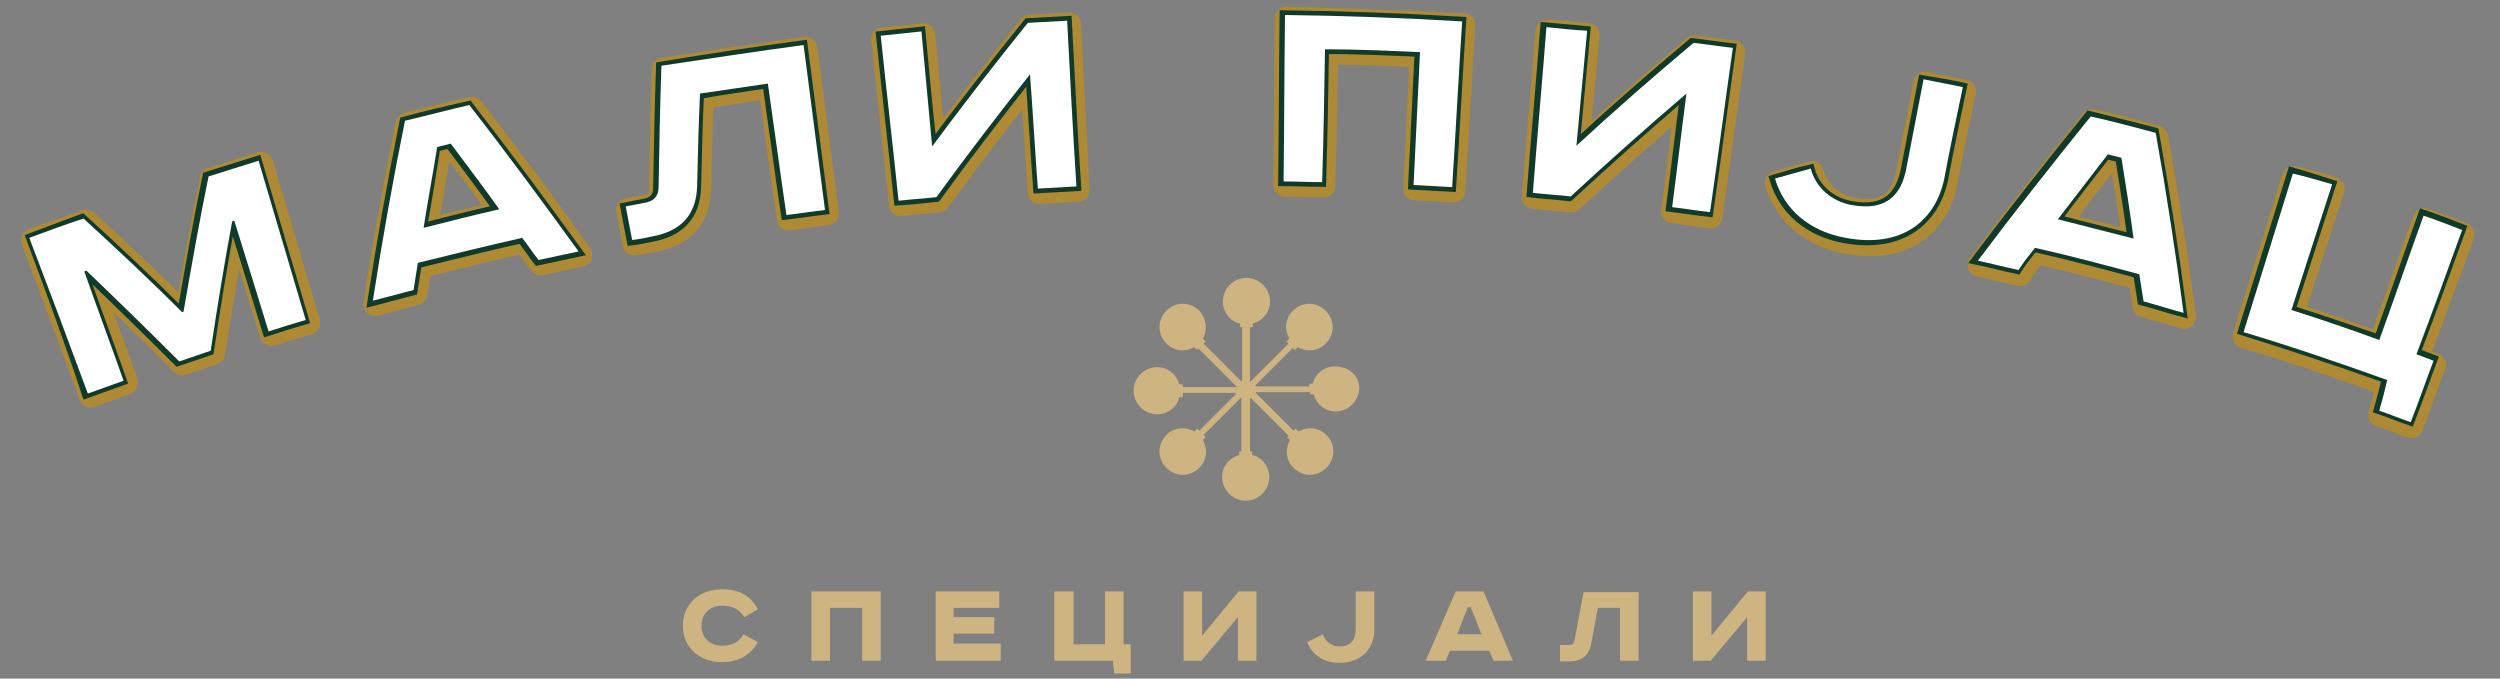 <?xml version="1.0" encoding="utf-8"?>
<!-- Generator: Adobe Illustrator 24.0.0, SVG Export Plug-In . SVG Version: 6.00 Build 0)  -->
<svg version="1.1" id="Layer_1" xmlns="http://www.w3.org/2000/svg" xmlns:xlink="http://www.w3.org/1999/xlink" x="0px" y="0px"
	 viewBox="0 0 350 95" style="enable-background:new 0 0 350 95;" xml:space="preserve">
<rect x="0" y="0" width="350" height="95" fill="#808080" stroke="none"/>
<style type="text/css">
	.st0{fill:#CEB480;}
	.st1{fill:none;stroke:#AE8A35;stroke-width:3.286;stroke-linecap:round;stroke-linejoin:round;stroke-miterlimit:10;}
	.st2{fill:#103A29;stroke:#103A29;stroke-width:1.315;stroke-miterlimit:10;}
	.st3{fill:#FFFFFF;}
</style>
<g>
	<g>
		<g>
			<path class="st0" d="M104.2,86.4c-0.7-1.1-1.6-1.6-3.1-1.6c-1.7,0-2.9,1.1-2.9,2.8c0,1.7,1.2,2.8,2.9,2.8c1.5,0,2.4-0.6,3-1.6
				l2,1.1c-1,1.8-2.7,2.8-5,2.8c-3.1,0-5.5-2-5.5-5.1c0-3.1,2.4-5.1,5.5-5.1c2.4,0,4,0.9,5,2.8L104.2,86.4z"/>
			<path class="st0" d="M123.3,82.8v9.7h-2.6v-7.4h-4.5v7.4h-2.6v-9.7H123.3z"/>
			<path class="st0" d="M139.9,82.8v2.3h-6.4v1.3h5.7v2.3h-5.7v1.4h6.6v2.4H131v-9.7H139.9z"/>
			<path class="st0" d="M150.3,82.8v7.4h4.4v-7.4h2.6v7.4h1v4.1H156l-0.2-1.8h-8.2v-9.7H150.3z"/>
			<path class="st0" d="M168.3,82.8v6.2l5.1-6.2h2.5v9.7h-2.6v-6.1l-5.1,6.1h-2.5v-9.7H168.3z"/>
			<path class="st0" d="M192.4,82.8v5.4c0,2.4-1.6,4.6-4.9,4.6c-2.1,0-3.8-1.1-4.5-2.9l2.2-1.1c0.3,1,1.3,1.7,2.3,1.7
				c1.7,0,2.3-1,2.3-2.5v-5.2H192.4z"/>
			<path class="st0" d="M207.7,82.8l4.1,9.7h-2.7l-0.6-1.4H203l-0.6,1.4h-2.8l4.2-9.7H207.7z M204,88.8h3.4l-1.5-3.8h-0.4L204,88.8z
				"/>
			<path class="st0" d="M229.4,82.8v9.7h-2.6v-7.4h-3.1l-0.9,4.9c-0.3,1.8-1.4,2.6-3.1,2.6h-1.3v-2.3h1.3c0.4,0,0.6-0.2,0.7-0.5
				l1.3-6.9H229.4z"/>
			<path class="st0" d="M239.6,82.8v6.2l5.1-6.2h2.5v9.7h-2.6v-6.1l-5.1,6.1h-2.5v-9.7H239.6z"/>
		</g>
		<g>
			<g>
				<path class="st1" d="M12.1,31c4.7,4.3,9.3,8.7,13.8,13.1c0.1,0,0.1,0,0.2-0.1c1.1-6.3,2.2-12.6,3.5-18.9c2.3-0.7,4.7-1.5,7-2.2
					c2.2,7.4,4.4,14.9,6.6,22.3c-1.7,0.5-3.4,1-5.2,1.6c-1.6-5.2-3.2-10.4-4.8-15.5c-0.1,0-0.2,0.1-0.3,0.1c-1.1,6-2.1,12-3,18
					c-1.5,0.5-2.9,1-4.4,1.5c-4.2-4.3-8.6-8.5-13-12.7c-0.1,0-0.2,0.1-0.3,0.1c1.8,5.1,3.7,10.2,5.5,15.3c-1.7,0.6-3.3,1.2-5,1.8
					c-2.7-7.3-5.4-14.5-8.1-21.8C7.2,32.7,9.6,31.9,12.1,31z"/>
				<path class="st1" d="M66.1,15.2c5.2,6.7,10.3,13.6,15.2,20.5c-1.9,0.4-3.8,0.8-5.6,1.2c-0.8-1-1.5-2.1-2.3-3.1
					c-4.9,1.1-9.7,2.3-14.6,3.5c-0.2,1.3-0.4,2.5-0.6,3.8c-1.9,0.5-3.8,1-5.7,1.5c1.3-8.4,2.8-16.8,4.5-25.2
					C60,16.6,63,15.9,66.1,15.2z M59.6,32.3c3.5-0.9,7.1-1.7,10.6-2.6c-2.2-3.1-4.5-6.1-6.8-9.2c-0.6,0.2-1.3,0.3-1.9,0.5
					C60.9,24.8,60.2,28.6,59.6,32.3z"/>
				<path class="st1" d="M112.8,6.8c1,7.7,2,15.4,3,23.1c-1.8,0.2-3.6,0.5-5.4,0.7c-0.9-6.1-1.7-12.2-2.6-18.4
					c-3.2,0.4-6.3,0.9-9.5,1.4c-0.2,4.3-0.3,8.6-0.4,12.9c-0.1,4.2-2.4,6.4-6.3,7.1c-0.9,0.2-1.9,0.3-2.8,0.5
					c-0.3-1.6-0.6-3.1-0.9-4.7c0.9-0.2,1.7-0.3,2.6-0.5c1.3-0.2,2-0.9,2-2.2c0.1-5.7,0.2-11.3,0.4-17C99.6,8.7,106.2,7.7,112.8,6.8z
					"/>
				<path class="st1" d="M129.3,4.9c0.5,5.4,1,10.7,1.5,16.1c4.3-5.8,8.8-11.6,13.4-17.3c1.8-0.1,3.7-0.2,5.5-0.3
					c0.4,7.7,0.8,15.5,1.2,23.2c-1.8,0.1-3.6,0.2-5.4,0.3c-0.3-5.3-0.7-10.7-1-16c-4.5,5.7-8.9,11.4-13.1,17.2
					c-1.8,0.2-3.5,0.3-5.3,0.5c-0.8-7.7-1.7-15.4-2.5-23.1C125.6,5.3,127.4,5.1,129.3,4.9z"/>
				<path class="st1" d="M204.9,3.5c-0.5,7.7-0.9,15.5-1.4,23.2c-1.8-0.1-3.6-0.2-5.4-0.3c0.3-6.2,0.6-12.4,0.9-18.6
					c-4.4-0.2-8.9-0.4-13.3-0.4c-0.1,6.2-0.2,12.4-0.4,18.6c-1.8,0-3.6-0.1-5.4-0.1c0.1-7.8,0.1-15.5,0.2-23.3
					C188.4,2.8,196.6,3.1,204.9,3.5z"/>
				<path class="st1" d="M222.3,4.9c-0.5,5.4-1,10.7-1.5,16.1c5.3-4.9,10.8-9.7,16.4-14.4c1.8,0.2,3.6,0.5,5.5,0.7
					c-1.1,7.7-2.1,15.4-3.2,23c-1.8-0.2-3.6-0.5-5.3-0.7c0.7-5.3,1.3-10.6,2-15.9c-5.5,4.7-10.9,9.5-16.2,14.4
					c-1.8-0.2-3.5-0.3-5.3-0.5c0.6-7.7,1.3-15.5,1.9-23.2C218.6,4.5,220.5,4.7,222.3,4.9z"/>
				<path class="st1" d="M275,12.8c-0.9,4.3-1.8,8.5-2.6,12.8c-1.2,5.8-5.8,9.8-13.8,8.3c-5-0.9-8.5-3.9-9.9-8.3
					c1.7-0.5,3.3-0.9,5-1.4c0.7,2.7,3,4.6,5.7,5.1c4.9,0.9,7-1.4,7.7-5.2c0.8-4.1,1.6-8.3,2.4-12.4C271.3,12.1,273.1,12.4,275,12.8z
					"/>
				<path class="st1" d="M301.9,19.2c1.5,8.4,2.8,16.8,3.9,25.2c-1.8-0.5-3.7-1.1-5.6-1.6c-0.2-1.3-0.4-2.6-0.6-3.8
					c-4.8-1.3-9.7-2.6-14.5-3.7c-0.8,1-1.6,2-2.3,3.1c-1.9-0.4-3.8-0.9-5.7-1.3c5.1-6.8,10.4-13.5,15.8-20.2
					C295.9,17.6,298.9,18.4,301.9,19.2z M288.2,31.3c3.5,0.9,7.1,1.8,10.6,2.7c-0.5-3.8-1.1-7.5-1.7-11.3c-0.6-0.2-1.3-0.3-1.9-0.5
					C292.8,25.2,290.5,28.3,288.2,31.3z"/>
				<path class="st1" d="M326.6,26.4c-1.9,5.9-3.8,11.7-5.7,17.6c4.1,1.3,8.2,2.7,12.3,4.2c2.1-5.8,4.1-11.6,6.2-17.4
					c1.8,0.6,3.6,1.3,5.4,2c-2.1,5.8-4.3,11.6-6.4,17.4c0.8,0.3,1.6,0.6,2.4,0.9c-1.1,2.9-2.1,5.8-3.2,8.6c-1.5-0.5-2.9-1.1-4.4-1.6
					c0.4-1.4,0.8-2.9,1.1-4.3c-6.7-2.4-13.4-4.7-20.1-6.7c2.3-7.4,4.6-14.8,6.9-22.2C322.9,25.3,324.7,25.8,326.6,26.4z"/>
			</g>
			<g>
				<path class="st2" d="M11.5,30.6c4.7,4.3,9.3,8.6,13.8,13.1c0.1,0,0.1,0,0.2-0.1c1.1-6.3,2.2-12.6,3.5-18.9
					c2.3-0.7,4.7-1.5,7-2.2c2.2,7.4,4.4,14.9,6.6,22.3c-1.7,0.5-3.4,1-5.2,1.6c-1.6-5.2-3.2-10.4-4.8-15.5c-0.1,0-0.2,0.1-0.3,0.1
					c-1.1,6-2.1,12-3,18.1c-1.5,0.5-2.9,1-4.4,1.5c-4.3-4.3-8.6-8.5-13-12.7c-0.1,0-0.2,0.1-0.3,0.1c1.8,5.1,3.7,10.2,5.5,15.3
					c-1.7,0.6-3.3,1.2-5,1.8C9.7,47.8,7,40.5,4.3,33.3C6.7,32.4,9.1,31.5,11.5,30.6z"/>
				<path class="st2" d="M65.6,14.8c5.2,6.7,10.3,13.6,15.3,20.5c-1.9,0.4-3.8,0.8-5.6,1.2c-0.8-1-1.5-2.1-2.3-3.1
					c-4.9,1.1-9.7,2.3-14.6,3.5c-0.2,1.3-0.4,2.5-0.6,3.8c-1.9,0.5-3.8,1-5.7,1.5c1.3-8.4,2.8-16.8,4.5-25.2
					C59.5,16.2,62.5,15.5,65.6,14.8z M59.1,31.9c3.5-0.9,7.1-1.8,10.6-2.6c-2.2-3.1-4.5-6.1-6.8-9.2c-0.6,0.2-1.3,0.3-1.9,0.5
					C60.4,24.4,59.8,28.2,59.1,31.9z"/>
				<path class="st2" d="M112.4,6.3c1,7.7,2,15.4,3,23.1c-1.8,0.2-3.6,0.5-5.4,0.7c-0.9-6.1-1.7-12.2-2.6-18.4
					c-3.2,0.5-6.3,0.9-9.5,1.5c-0.2,4.3-0.3,8.6-0.4,12.9c-0.1,4.2-2.4,6.4-6.3,7.1c-0.9,0.2-1.9,0.4-2.8,0.5
					c-0.3-1.6-0.6-3.1-0.9-4.7c0.9-0.2,1.7-0.3,2.6-0.5c1.3-0.2,2-0.9,2-2.2c0.1-5.7,0.2-11.3,0.4-17C99.1,8.2,105.7,7.2,112.4,6.3z
					"/>
				<path class="st2" d="M128.9,4.4c0.5,5.4,1,10.7,1.6,16.1c4.3-5.8,8.8-11.6,13.4-17.3c1.8-0.1,3.7-0.2,5.5-0.3
					c0.4,7.7,0.8,15.5,1.3,23.2c-1.8,0.1-3.6,0.2-5.4,0.3c-0.4-5.3-0.7-10.7-1.1-16c-4.5,5.7-8.9,11.4-13.1,17.2
					c-1.8,0.2-3.5,0.4-5.3,0.5c-0.8-7.7-1.7-15.4-2.5-23.1C125.1,4.8,127,4.6,128.9,4.4z"/>
				<path class="st2" d="M204.6,3c-0.5,7.7-0.9,15.5-1.4,23.2c-1.8-0.1-3.6-0.2-5.4-0.3c0.3-6.2,0.6-12.4,0.9-18.6
					c-4.4-0.2-8.9-0.4-13.3-0.4c-0.1,6.2-0.2,12.4-0.4,18.6c-1.8,0-3.6-0.1-5.4-0.1c0.1-7.8,0.1-15.5,0.2-23.3
					C188,2.2,196.3,2.5,204.6,3z"/>
				<path class="st2" d="M222,4.3c-0.5,5.4-1,10.7-1.5,16.1c5.3-4.9,10.8-9.7,16.4-14.4c1.8,0.2,3.7,0.5,5.5,0.7
					c-1.1,7.7-2.1,15.4-3.2,23c-1.8-0.2-3.6-0.5-5.3-0.7c0.7-5.3,1.3-10.6,2-15.9c-5.5,4.7-10.9,9.5-16.2,14.4
					c-1.8-0.2-3.5-0.3-5.3-0.5c0.6-7.7,1.3-15.5,1.9-23.2C218.3,4,220.1,4.1,222,4.3z"/>
				<path class="st2" d="M274.7,12.2c-0.9,4.3-1.8,8.5-2.6,12.8c-1.2,5.8-5.8,9.8-13.8,8.4c-5-0.9-8.6-3.9-9.9-8.3
					c1.7-0.5,3.3-1,5-1.4c0.7,2.7,3,4.6,5.7,5.1c4.9,0.9,7-1.4,7.7-5.2c0.8-4.1,1.6-8.3,2.4-12.4C271,11.5,272.9,11.8,274.7,12.2z"
					/>
				<path class="st2" d="M301.6,18.5c1.5,8.4,2.8,16.8,3.9,25.2c-1.9-0.5-3.7-1.1-5.6-1.6c-0.2-1.3-0.4-2.6-0.6-3.8
					c-4.8-1.3-9.7-2.6-14.6-3.7c-0.8,1-1.6,2-2.3,3.1c-1.9-0.4-3.8-0.9-5.7-1.3c5.1-6.8,10.4-13.5,15.8-20.2
					C295.6,17,298.6,17.7,301.6,18.5z M287.9,30.7c3.5,0.9,7.1,1.8,10.6,2.7c-0.5-3.8-1.1-7.5-1.7-11.3c-0.6-0.2-1.3-0.3-1.9-0.5
					C292.6,24.6,290.2,27.6,287.9,30.7z"/>
				<path class="st2" d="M326.4,25.8c-1.9,5.9-3.8,11.7-5.7,17.6c4.1,1.3,8.2,2.7,12.3,4.1c2.1-5.8,4.1-11.6,6.2-17.5
					c1.8,0.6,3.6,1.3,5.4,2c-2.1,5.8-4.2,11.6-6.4,17.4c0.8,0.3,1.6,0.6,2.4,0.9c-1.1,2.9-2.1,5.8-3.2,8.6c-1.5-0.5-2.9-1.1-4.4-1.6
					c0.4-1.4,0.8-2.9,1.1-4.3c-6.7-2.4-13.4-4.6-20.1-6.7c2.3-7.4,4.6-14.8,6.9-22.2C322.7,24.6,324.5,25.2,326.4,25.8z"/>
			</g>
			<g>
				<path class="st3" d="M11.7,30.6c4.7,4.3,9.3,8.6,13.8,13.1c0.1,0,0.1,0,0.2-0.1c1.1-6.3,2.2-12.6,3.5-18.9
					c2.3-0.7,4.7-1.5,7-2.2c2.2,7.4,4.4,14.9,6.6,22.3c-1.7,0.5-3.4,1-5.2,1.6c-1.6-5.2-3.2-10.4-4.8-15.5c-0.1,0-0.2,0.1-0.3,0.1
					c-1.1,6-2.1,12-3,18.1c-1.5,0.5-2.9,1-4.4,1.5c-4.3-4.3-8.6-8.5-13-12.7c-0.1,0-0.2,0.1-0.3,0.1c1.8,5.1,3.7,10.2,5.5,15.3
					c-1.7,0.6-3.3,1.2-5,1.8c-2.7-7.3-5.4-14.5-8.2-21.8C6.8,32.3,9.2,31.4,11.7,30.6z"/>
				<path class="st3" d="M65.7,14.7C71,21.5,76,28.3,81,35.2c-1.9,0.4-3.8,0.8-5.6,1.2c-0.8-1-1.5-2.1-2.3-3.1
					c-4.9,1.1-9.7,2.3-14.6,3.5c-0.2,1.3-0.4,2.5-0.6,3.8c-1.9,0.5-3.8,1-5.7,1.5c1.3-8.4,2.8-16.8,4.5-25.2
					C59.7,16.2,62.7,15.4,65.7,14.7z M59.3,31.9c3.5-0.9,7.1-1.8,10.6-2.6c-2.2-3.1-4.5-6.1-6.8-9.2c-0.6,0.2-1.3,0.3-1.9,0.5
					C60.6,24.4,59.9,28.1,59.3,31.9z"/>
				<path class="st3" d="M112.5,6.3c1,7.7,2,15.4,3,23.1c-1.8,0.2-3.6,0.5-5.4,0.7c-0.9-6.1-1.7-12.2-2.6-18.4
					c-3.2,0.5-6.3,0.9-9.5,1.4c-0.2,4.3-0.3,8.6-0.4,12.9c-0.1,4.2-2.4,6.4-6.3,7.1c-0.9,0.2-1.9,0.4-2.8,0.5
					c-0.3-1.6-0.6-3.1-0.9-4.7c0.9-0.2,1.7-0.3,2.6-0.5c1.3-0.2,2-0.9,2-2.2c0.1-5.7,0.2-11.3,0.4-17C99.3,8.2,105.9,7.2,112.5,6.3z
					"/>
				<path class="st3" d="M129,4.4c0.5,5.4,1,10.7,1.5,16.1c4.3-5.8,8.8-11.6,13.4-17.3c1.8-0.1,3.7-0.2,5.5-0.3
					c0.4,7.7,0.8,15.5,1.3,23.2c-1.8,0.1-3.6,0.2-5.4,0.3c-0.4-5.3-0.7-10.7-1.1-16c-4.5,5.7-8.9,11.4-13.1,17.2
					c-1.8,0.2-3.5,0.3-5.3,0.5c-0.8-7.7-1.7-15.4-2.5-23.1C125.3,4.8,127.2,4.6,129,4.4z"/>
				<path class="st3" d="M204.7,3c-0.5,7.7-0.9,15.5-1.4,23.2c-1.8-0.1-3.6-0.2-5.4-0.3c0.3-6.2,0.6-12.4,0.9-18.6
					c-4.4-0.2-8.9-0.4-13.3-0.4c-0.1,6.2-0.2,12.4-0.4,18.6c-1.8,0-3.6-0.1-5.4-0.1c0.1-7.8,0.1-15.5,0.2-23.3
					C188.2,2.2,196.4,2.5,204.7,3z"/>
				<path class="st3" d="M222.2,4.3c-0.5,5.4-1,10.7-1.5,16.1c5.3-4.9,10.8-9.7,16.4-14.4c1.8,0.2,3.7,0.5,5.5,0.7
					c-1.1,7.7-2.1,15.4-3.2,23c-1.8-0.2-3.6-0.5-5.3-0.7c0.7-5.3,1.3-10.6,2-15.9c-5.5,4.7-10.9,9.5-16.2,14.4
					c-1.8-0.2-3.5-0.3-5.3-0.5c0.6-7.7,1.3-15.5,1.9-23.2C218.4,4,220.3,4.2,222.2,4.3z"/>
				<path class="st3" d="M274.8,12.2c-0.9,4.3-1.8,8.5-2.6,12.8c-1.2,5.8-5.8,9.8-13.8,8.3c-5-0.9-8.6-3.9-9.9-8.3
					c1.7-0.5,3.3-0.9,5-1.4c0.7,2.7,3,4.6,5.7,5.1c4.9,0.9,7-1.4,7.7-5.2c0.8-4.1,1.6-8.3,2.4-12.4C271.2,11.5,273,11.8,274.8,12.2z
					"/>
				<path class="st3" d="M301.8,18.6c1.5,8.4,2.8,16.8,3.9,25.2c-1.9-0.5-3.7-1.1-5.6-1.6c-0.2-1.3-0.4-2.6-0.6-3.8
					c-4.8-1.3-9.7-2.6-14.6-3.7c-0.8,1-1.6,2-2.3,3.1c-1.9-0.4-3.8-0.9-5.7-1.3c5.1-6.8,10.4-13.5,15.8-20.2
					C295.8,17,298.8,17.8,301.8,18.6z M288.1,30.7c3.5,0.9,7.1,1.8,10.6,2.7c-0.5-3.8-1.1-7.5-1.7-11.3c-0.6-0.2-1.3-0.3-1.9-0.5
					C292.7,24.7,290.4,27.7,288.1,30.7z"/>
				<path class="st3" d="M326.5,25.8c-1.9,5.9-3.8,11.7-5.7,17.6c4.1,1.3,8.2,2.7,12.3,4.2c2.1-5.8,4.1-11.6,6.2-17.4
					c1.8,0.6,3.6,1.3,5.4,2c-2.1,5.8-4.2,11.6-6.4,17.4c0.8,0.3,1.6,0.6,2.4,0.9c-1.1,2.9-2.1,5.8-3.2,8.6c-1.5-0.5-2.9-1.1-4.4-1.6
					c0.4-1.4,0.8-2.9,1.1-4.3c-6.7-2.4-13.4-4.7-20.1-6.7c2.3-7.4,4.6-14.8,6.9-22.2C322.8,24.7,324.7,25.3,326.5,25.8z"/>
			</g>
		</g>
		<g>
			<g>
				<path class="st0" d="M186.9,51.3c-1.5,0-2.8,1-3.1,2.4h-0.5v0.4h-7.5c0,0,0-0.1-0.1-0.1l5.3-5.3l0.3,0.3l0.4-0.4
					c1.2,0.7,2.9,0.6,3.9-0.5c1.3-1.3,1.3-3.3,0-4.6c-1.3-1.3-3.3-1.3-4.6,0c-1.1,1.1-1.2,2.7-0.5,3.9l-0.4,0.4l0.3,0.3l-5.3,5.3
					c0,0-0.1,0-0.1-0.1v-7.5h0.4v-0.5c1.4-0.4,2.4-1.6,2.4-3.1c0-1.8-1.5-3.3-3.3-3.3c-1.8,0-3.3,1.5-3.3,3.3c0,1.5,1,2.8,2.4,3.1
					v0.5h0.3v7.5c0,0-0.1,0-0.1,0.1l-5.3-5.3l0.3-0.3l-0.4-0.4c0.7-1.2,0.5-2.8-0.5-3.9c-1.3-1.3-3.3-1.3-4.6,0
					c-1.3,1.3-1.3,3.3,0,4.6c1.1,1.1,2.7,1.2,3.9,0.5l0.4,0.4l0.2-0.2l5.3,5.3c0,0,0,0.1-0.1,0.1h-7.4v-0.4h-0.5
					c-0.4-1.4-1.6-2.4-3.1-2.4c-1.8,0-3.3,1.5-3.3,3.3s1.5,3.3,3.3,3.3c1.5,0,2.8-1,3.1-2.4h0.5V55h7.4c0,0,0,0.1,0.1,0.1l-5.2,5.2
					l-0.3-0.3l-0.4,0.4c-1.2-0.7-2.9-0.6-3.9,0.5c-1.3,1.3-1.3,3.3,0,4.6c1.3,1.3,3.3,1.3,4.6,0c1.1-1.1,1.2-2.7,0.5-3.9l0.4-0.4
					l-0.3-0.3l5.2-5.2c0,0,0.1,0,0.1,0.1v7.4h-0.3v0.5c-1.4,0.4-2.4,1.6-2.4,3.1c0,1.8,1.5,3.3,3.3,3.3c1.8,0,3.3-1.5,3.3-3.3
					c0-1.5-1-2.8-2.4-3.1v-0.5H175v-7.4c0,0,0.1,0,0.1-0.1l5.3,5.3l-0.2,0.2l0.4,0.4c-0.7,1.2-0.6,2.9,0.5,3.9
					c1.3,1.3,3.3,1.3,4.6,0c1.3-1.3,1.3-3.3,0-4.6c-1.1-1.1-2.7-1.2-3.9-0.5l-0.4-0.4l-0.3,0.3l-5.3-5.3c0,0,0-0.1,0.1-0.1h7.5v0.3
					h0.5c0.4,1.4,1.6,2.4,3.1,2.4c1.8,0,3.3-1.5,3.3-3.3S188.7,51.3,186.9,51.3z"/>
			</g>
		</g>
	</g>
</g>
</svg>
